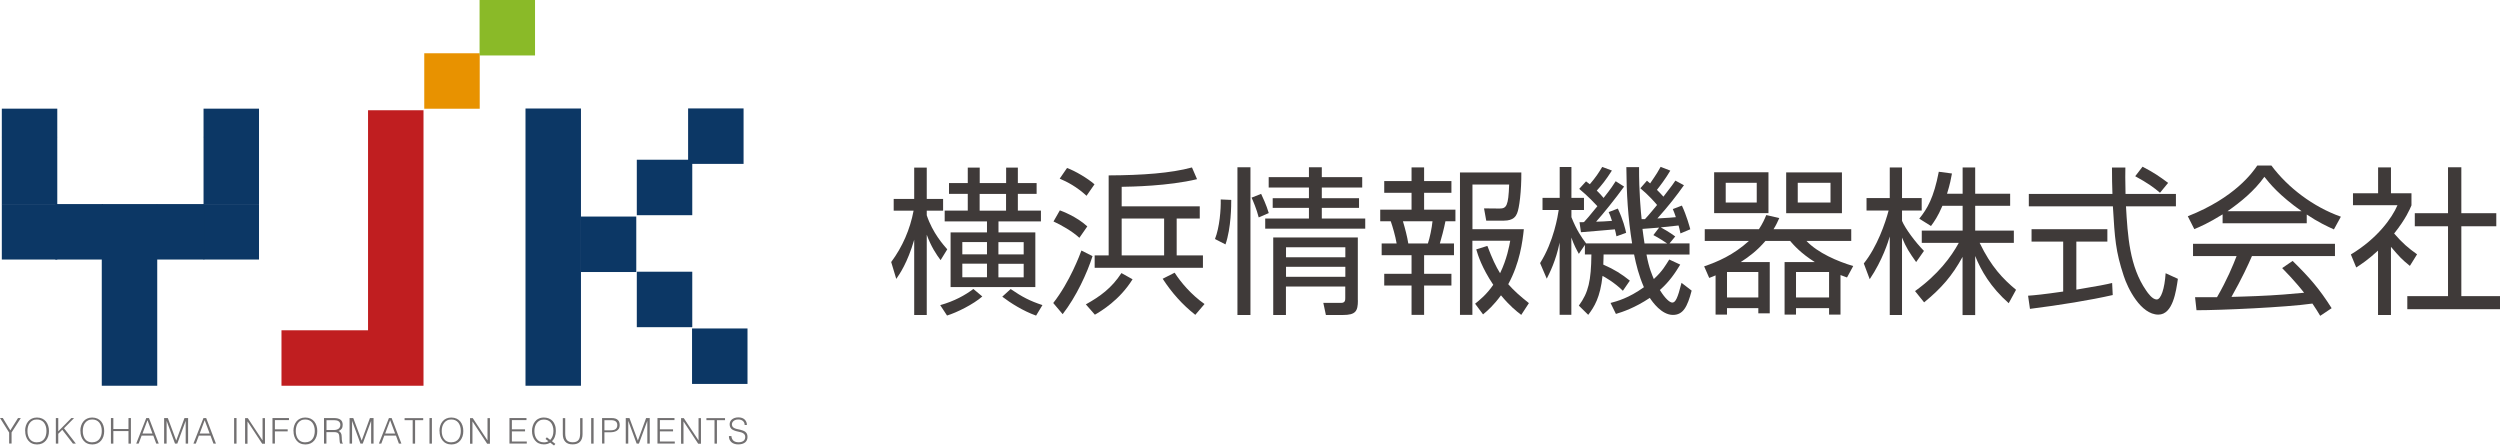 <?xml version="1.0" encoding="UTF-8"?><svg id="_レイヤー_2" xmlns="http://www.w3.org/2000/svg" viewBox="0 0 330.4 58.88"><defs><style>.cls-1{fill:#8aba28;}.cls-2{fill:#727071;}.cls-3{fill:#0c3765;}.cls-4{fill:#c01e20;}.cls-5{fill:#3f3a39;}.cls-6{fill:#e89200;}</style></defs><g id="_レイヤー_1-2"><g><g><path class="cls-5" d="m124.31,34.38c-.57-.76-1.26-1.79-1.83-3.36v10.61h-1.66v-9.94c-.88,3.03-1.93,4.54-2.37,5.17l-.67-2.23c1.49-2,2.5-4.33,2.96-6.79h-2.63v-1.55h2.71v-4.14h1.66v4.14h2.16v1.55h-2.16v.61c.78,2.35,2.23,3.95,2.71,4.5l-.88,1.43Zm-.06,5.95c1.89-.53,3.3-1.32,4.39-2.14l1.18.99c-1.16,1.03-3.4,2.14-4.66,2.52l-.9-1.37Zm12.58-9.62v7.23h-11.2v-7.23h4.81v-1.45h-5.59v-1.43h3.05v-2.21h-2.48v-1.43h2.48v-2.04h1.58v2.04h3.49v-2.04h1.55v2.04h2.48v1.43h-2.48v2.21h3.05v1.43h-5.61v1.45h4.87Zm-6.39,2.9v-1.62h-3.26v1.62h3.26Zm0,3.03v-1.79h-3.26v1.79h3.26Zm2.52-11.01h-3.49v2.21h3.49v-2.21Zm-1.01,6.37v1.62h3.34v-1.62h-3.34Zm0,2.86v1.79h3.34v-1.79h-3.34Zm4.98,6.85c-1.72-.61-3.4-1.68-4.47-2.5l1.11-1.01c1.53,1.05,2.56,1.58,4.2,2.12l-.84,1.39Z"/><path class="cls-5" d="m139.2,40.04c2.18-2.77,3.53-6.41,3.72-6.93l1.47.74c-.71,2.23-2.16,5.38-3.95,7.67l-1.24-1.47Zm3.45-8.61c-.9-.84-2.4-1.7-3.42-2.16l.84-1.47c.27.1,2.19.8,3.63,2.12l-1.05,1.51Zm.95-5.55c-1.3-1.2-2.56-1.85-3.55-2.27l.97-1.41c1.09.4,2.73,1.37,3.63,2.16l-1.05,1.51Zm-.1,14.35c1.91-1.07,3.4-2.14,4.71-4.14l1.47.82c-1.72,2.77-4.18,4.22-4.98,4.68l-1.2-1.37Zm15.06-11.35h-3.05v4.87h3.47v1.64h-14.31v-1.64h1.85v-10.57c4.47-.02,8.21-.29,11.01-1.05l.67,1.55c-3.82.92-8.76.99-9.96,1.01v2.58h10.32v1.6Zm-4.71,0h-5.61v4.87h5.61v-4.87Zm1.39,7.16c.82,1.28,2.21,2.92,3.95,4.14l-1.22,1.43c-1.7-1.34-3.11-2.92-4.31-4.77l1.58-.8Z"/><path class="cls-5" d="m162.72,26.42c0,.65,0,3.7-.76,5.88l-1.39-.71c.61-1.53.8-3.93.76-5.23l1.39.06Zm2.54-4.31v19.52h-1.72v-19.52h1.72Zm1.09,6.62c-.27-1.09-.76-2.21-.94-2.61l1.26-.5c.15.32.71,1.49,1.01,2.54l-1.32.57Zm8.34-2.54h4.92v1.28h-4.92v1.41h5.74v1.34h-13.22v-1.34h5.78v-1.41h-4.79v-1.28h4.79v-1.41h-5.32v-1.37h5.32v-1.3h1.7v1.3h5.34v1.37h-5.34v1.41Zm4.77,13.51c0,1.43-.29,1.93-2,1.93h-2.23l-.34-1.6h2.35c.55,0,.55-.38.55-.65v-1.51h-7.84v3.76h-1.68v-10.25h11.18v8.32Zm-1.66-7.02h-7.84v1.32h7.84v-1.32Zm0,2.58h-7.84v1.32h7.84v-1.32Z"/><path class="cls-5" d="m188.21,22.12v1.81h3.61v1.55h-3.61v2.23h4.14v1.53h-1.32c-.19.97-.55,2.33-.74,2.94h1.87v1.55h-3.95v2.46h3.61v1.55h-3.61v3.87h-1.66v-3.87h-3.61v-1.55h3.61v-2.46h-3.95v-1.55h1.98c-.17-1.01-.55-2.29-.78-2.94h-1.39v-1.53h4.14v-2.23h-3.61v-1.55h3.61v-1.81h1.66Zm.5,10.06c.25-.74.52-2.02.61-2.94h-3.91c.29.97.57,2.04.71,2.94h2.58Zm12.33,9.43c-.65-.5-1.49-1.16-2.67-2.58-.99,1.34-1.74,2-2.37,2.52l-1.05-1.41c.61-.5,1.49-1.18,2.4-2.5-1.53-2.29-2.02-3.91-2.25-4.68l1.47-.46c.65,1.7,1.11,2.69,1.68,3.61.9-1.85,1.22-3.61,1.34-4.29h-5v9.79h-1.64v-18.82h8.11c.02,2.42-.27,4.77-.57,5.42-.15.34-.44.95-1.74.95h-2.33l-.29-1.62,2.04.02c.92,0,1.18-.32,1.28-3.17h-4.85v5.9h6.79c-.17,1.64-.53,4.47-2.06,7.27.74.84,1.53,1.55,2.73,2.5l-1.01,1.55Z"/><path class="cls-5" d="m217.66,23.88c.25.21.32.27.42.36.9-1.3,1.16-1.76,1.39-2.19l1.28.5c-.61,1.05-1.45,2.14-1.77,2.54.23.23.63.63.86.9,1.2-1.55,1.3-1.7,1.58-2.12l1.13.61c-1.03,1.45-1.93,2.61-3.51,4.39,1.66-.1,1.77-.1,2.44-.17-.15-.46-.25-.71-.4-1.07l1.2-.46c.63,1.34,1.01,2.77,1.11,3.13l-1.3.55c-.11-.55-.17-.76-.25-1.05-.46.06-2.18.23-2.35.25.13.06,1.24.69,1.91,1.2l-.76.92h2.65v1.47h-5.69c.34,1.87.78,2.77.97,3.24,1.18-1.09,1.53-1.79,2.04-2.58l1.45.67c-.67,1.11-1.43,2.25-2.69,3.36.71,1.16,1.32,1.66,1.64,1.66.42,0,.71-.57,1.22-2.61l1.34,1.03c-.57,2.16-1.13,3.21-2.48,3.21-1.49,0-2.71-1.72-3.05-2.25-2.02,1.34-3.59,1.85-4.48,2.12l-.71-1.45c.86-.23,2.39-.63,4.41-2.08-.69-1.6-1.01-2.92-1.3-4.33h-4.03c0,.48-.02.57-.04,1.34,1.49.65,2.44,1.26,3.51,2.12l-.92,1.34c-1.14-1.13-2.46-1.85-2.69-1.97-.3,2.84-1.09,4.1-1.89,5.15l-1.24-1.22c1.28-1.74,1.62-3.28,1.66-6.76h-.86v-1.26l-.8,1.18c-.29-.53-.63-1.13-.99-2.16v10.21h-1.55v-9.54c-.5,2.44-1.34,4.05-1.7,4.77l-.88-2.06c1.83-2.9,2.35-6.3,2.46-7.02h-2.14v-1.6h2.27v-4.08h1.55v4.08h1.66v1.6h-1.66v.95c.67,1.7,1.34,2.67,1.93,3.45l-.02.02h6.11c-.55-3.42-.74-6.62-.76-10.08h1.68c-.02,3.24.25,6.09.34,6.87h.44c.52-.55,1.28-1.49,1.6-1.87-.25-.31-1.07-1.26-2.21-2.21l.88-1.01Zm-3.84,3.7c.71,1.53.97,2.63,1.09,3.19l-1.28.46c-.08-.42-.13-.61-.21-.92-.74.08-4.29.36-4.48.38l-.19-1.32c.36,0,.46,0,.59-.02.27-.29.76-.84,1.77-2.1-.27-.29-1.22-1.32-2.4-2.29l.9-.99c.25.19.31.23.5.38.84-.99,1.13-1.45,1.64-2.29l1.28.48c-.8,1.26-1.37,1.95-2,2.65.34.34.65.65.9.97,1.05-1.32,1.28-1.72,1.6-2.21l1.11.71c-1.05,1.47-2.86,3.72-3.7,4.64.74-.02,1.26-.04,2.1-.11-.19-.61-.29-.84-.44-1.16l1.2-.46Zm5.46,2.5c-.78.06-1.43.11-2.21.17.06.53.19,1.37.27,1.93h3c-.25-.17-1.11-.74-1.83-1.11l.76-.99Z"/><path class="cls-5" d="m233.89,34.62v6.79h-1.51v-.69h-4.14v.86h-1.51v-5.19c-.23.11-.44.19-.84.34l-.67-1.53c1.74-.59,3.87-1.49,5.92-3.36h-5.84v-1.55h7.16c.5-.76.74-1.32.97-1.87l1.72.4c-.23.5-.42.94-.76,1.47h10.27v1.55h-5.92c1.49,1.58,4.12,2.71,6.18,3.32l-.82,1.51c-.38-.13-.46-.17-.86-.32v5.23h-1.51v-.86h-4.37v.86h-1.51v-6.95h3.99c-1.87-1.18-2.77-2.23-3.26-2.79h-3.26c-1.09,1.28-2.16,2.08-3.26,2.79h3.82Zm-.17-11.85v5.4h-7.18v-5.4h7.18Zm-1.55,1.39h-4.1v2.61h4.1v-2.61Zm.21,11.79h-4.14v3.36h4.14v-3.36Zm11.05-13.17v5.4h-7.37v-5.4h7.37Zm-1.7,13.17h-4.37v3.36h4.37v-3.36Zm.19-11.79h-4.33v2.61h4.33v-2.61Z"/><path class="cls-5" d="m253.24,34.64c-.92-1.3-1.32-1.91-1.87-3.24v10.23h-1.62v-10.38c-.19.65-.95,3.13-2.65,5.65l-.78-2.08c1.78-2.23,2.84-5.34,3.28-7h-2.92v-1.64h3.07v-4.05h1.62v4.05h2.6v1.64h-2.6v1.37c.42,1.01,1.76,2.82,2.9,3.97l-1.03,1.47Zm7.79,7h-1.66v-7.69c-1.37,2.5-2.79,4.14-5.08,6.01l-1.2-1.49c3.05-2.19,4.77-4.52,5.78-6.37h-4.89v-1.62h5.4v-3.28h-2.67c-.61,1.43-1.07,2.06-1.51,2.67l-1.55-.97c1.05-1.3,1.91-2.73,2.58-6.2l1.74.23c-.13.67-.23,1.32-.65,2.67h2.06v-3.47h1.66v3.47h4.62v1.6h-4.62v3.28h5.11v1.62h-4.52c1.53,3.17,3.09,4.77,4.81,6.2l-.97,1.77c-2.4-2.12-3.66-4.33-4.43-6.24v7.82Z"/><path class="cls-5" d="m279.23,38.99c-3.03.69-6.93,1.32-10.95,1.83l-.25-1.74c.88-.06,2-.17,4.64-.55v-6.6h-4.18v-1.64h10.02v1.64h-4.1v6.35c3.03-.5,3.93-.69,4.73-.88l.08,1.6Zm1.66-16.85c-.02.71-.02,1.55.02,3.49h6.66v1.64h-6.6c.23,3.91.46,7.94,2.67,11.13.23.34.82,1.18,1.39,1.18s1.05-1.43,1.18-3.47l1.62.74c-.23,1.6-.65,4.73-2.58,4.73-2.33,0-4.06-3.49-4.58-5.13-1.07-3.24-1.18-4.92-1.43-9.18h-11.11v-1.64h11.05c-.04-.99-.06-2.25-.06-3.49h1.79Zm4.58,3.34c-.8-.69-1.64-1.3-3.28-2.19l.97-1.26c1.53.8,2.16,1.24,3.38,2.14l-1.07,1.3Z"/><path class="cls-5" d="m304.85,29.51h-11.11v-1.18c-1.87,1.16-3.03,1.66-3.74,1.95l-.86-1.7c6.26-2.46,8.61-5.86,9.18-6.7h1.87c2.18,2.92,5.52,5.46,9.18,6.76l-.92,1.68c-.92-.42-2.1-.97-3.59-1.97v1.16Zm-1.85,4.98c2.25,2.21,3.53,3.68,5.15,6.24l-1.51,1.01c-.34-.57-.59-.97-1.03-1.62-3.51.5-12.08.88-15.32.88l-.19-1.72h2.9c1.32-2.27,2.12-4.22,2.59-5.44h-5.76v-1.62h18.76v1.62h-10.97c-.5,1.16-1.34,2.98-2.71,5.4.52-.02,2.88-.08,3.32-.11,2.56-.1,4.73-.29,6.28-.44-.21-.27-1.26-1.6-2.9-3.26l1.39-.95Zm1.18-6.58c-2.96-2.1-4.18-3.61-4.92-4.54-1.32,1.85-3.11,3.32-4.87,4.54h9.79Z"/><path class="cls-5" d="m315.98,41.63h-1.7v-8.51c-1.32,1.22-2.29,1.85-2.88,2.23l-.71-1.72c3.49-2.1,5.44-4.81,6.16-6.51h-5.88v-1.58h3.32v-3.42h1.7v3.42h2.71v1.6c-.21.5-.76,1.81-2.29,3.72,1.11,1.28,1.85,1.91,3.03,2.75l-.95,1.53c-1.11-.9-1.34-1.16-2.5-2.52v9.01Zm9.31-19.52v6.07h4.62v1.72h-4.62v9.24h5.11v1.72h-12.25v-1.72h5.38v-9.24h-4.39v-1.72h4.39v-6.07h1.76Z"/></g><g><g><path class="cls-2" d="m1.36,56.88l1.02-1.63h.37l-1.22,1.9v1.47h-.32v-1.45l-1.21-1.93h.37l.99,1.63Z"/><path class="cls-2" d="m3.32,56.95c0-.25.03-.48.1-.69.07-.22.17-.4.3-.56.13-.16.29-.29.49-.38.19-.09.42-.14.67-.14s.49.05.69.14c.2.09.36.22.5.38.13.16.23.35.3.57.07.22.1.45.1.7s-.03.47-.1.69c-.07.21-.17.4-.3.56-.13.16-.3.29-.49.38-.2.09-.43.14-.68.14s-.49-.05-.68-.14c-.2-.09-.36-.22-.49-.38-.13-.16-.23-.35-.3-.56s-.1-.44-.1-.69Zm1.58,1.5c.22,0,.41-.04.56-.12.16-.08.29-.19.39-.33.1-.14.18-.3.22-.48.05-.18.07-.37.07-.57,0-.23-.03-.44-.09-.63-.06-.19-.14-.34-.25-.48-.11-.13-.24-.23-.4-.3-.16-.07-.33-.1-.53-.1-.22,0-.4.04-.56.13-.16.08-.29.2-.39.34-.1.14-.18.3-.22.48-.05.18-.07.37-.07.57s.02.39.07.57c.05.18.12.34.22.48.1.14.23.25.39.33.16.08.35.12.57.12Z"/><path class="cls-2" d="m7.38,58.63v-3.38h.32v1.75l1.73-1.75h.36l-1.33,1.35,1.57,2.03h-.39l-1.41-1.83-.53.53v1.3h-.32Z"/><path class="cls-2" d="m10.62,56.95c0-.25.03-.48.1-.69.07-.22.17-.4.3-.56.13-.16.29-.29.49-.38.19-.09.42-.14.67-.14s.49.05.69.14c.2.09.36.22.5.38.13.16.23.35.3.57.07.22.1.45.1.7s-.03.47-.1.69c-.07.21-.17.4-.3.56-.13.16-.3.29-.49.38-.2.09-.43.14-.68.14s-.49-.05-.68-.14c-.2-.09-.36-.22-.49-.38-.13-.16-.23-.35-.3-.56-.07-.21-.1-.44-.1-.69Zm1.58,1.5c.22,0,.41-.04.56-.12.16-.08.29-.19.39-.33.1-.14.18-.3.23-.48.05-.18.07-.37.07-.57,0-.23-.03-.44-.09-.63-.06-.19-.14-.34-.25-.48-.11-.13-.24-.23-.4-.3-.16-.07-.33-.1-.53-.1-.22,0-.4.04-.56.13-.16.08-.29.2-.39.34-.1.14-.18.3-.22.48-.05.18-.07.37-.07.57s.02.39.07.57c.05.18.12.34.22.48.1.14.23.25.39.33.16.08.35.12.57.12Z"/><path class="cls-2" d="m14.66,58.63v-3.38h.32v1.45h2v-1.45h.32v3.38h-.32v-1.66h-2v1.66h-.32Z"/><path class="cls-2" d="m18,58.63l1.33-3.38h.36l1.29,3.38h-.33l-.39-1.06h-1.54l-.4,1.06h-.33Zm.83-1.33h1.32l-.66-1.77-.66,1.77Z"/><path class="cls-2" d="m21.69,58.63v-3.38h.49l1.11,2.98h0l1.09-2.98h.48v3.38h-.32v-3.01h0l-1.11,3.01h-.3l-1.11-3.01h0v3.01h-.32Z"/><path class="cls-2" d="m25.56,58.63l1.33-3.38h.36l1.29,3.38h-.33l-.39-1.06h-1.54l-.4,1.06h-.33Zm.83-1.33h1.32l-.66-1.77-.66,1.77Z"/><path class="cls-2" d="m30.94,58.63v-3.38h.32v3.38h-.32Z"/><path class="cls-2" d="m32.71,55.69h0v2.95h-.32v-3.38h.36l1.95,2.95h0v-2.95h.32v3.38h-.37l-1.94-2.95Z"/><path class="cls-2" d="m36.01,58.63v-3.38h2.18v.27h-1.86v1.22h1.69v.27h-1.69v1.61h-.32Z"/><path class="cls-2" d="m38.78,56.95c0-.25.03-.48.1-.69.07-.22.17-.4.3-.56.13-.16.29-.29.49-.38.19-.09.42-.14.67-.14s.49.05.69.14c.2.09.36.22.5.38.13.16.23.35.3.57.07.22.1.45.1.7s-.03.47-.1.69c-.07.21-.17.4-.3.56-.13.16-.3.29-.49.38-.2.09-.43.14-.68.14s-.49-.05-.68-.14c-.2-.09-.36-.22-.49-.38-.13-.16-.23-.35-.3-.56-.07-.21-.1-.44-.1-.69Zm1.58,1.5c.22,0,.41-.04.56-.12.16-.08.29-.19.39-.33.1-.14.18-.3.22-.48.05-.18.07-.37.07-.57,0-.23-.03-.44-.09-.63-.06-.19-.14-.34-.25-.48-.11-.13-.24-.23-.4-.3-.16-.07-.33-.1-.53-.1-.22,0-.4.04-.56.13-.16.08-.29.2-.39.34-.1.14-.18.3-.22.48-.05.18-.07.37-.07.57s.02.39.07.57c.05.18.12.34.22.48.1.14.23.25.39.33.16.08.35.12.57.12Z"/><path class="cls-2" d="m43.14,57.1v1.53h-.32v-3.38h1.32c.37,0,.66.07.85.21.2.14.3.37.3.68,0,.21-.04.38-.13.51-.09.13-.23.23-.42.32.1.03.18.08.23.15.06.07.1.14.13.22.03.08.05.17.05.27,0,.09.01.18.02.27,0,.13,0,.23.02.32,0,.08.02.15.03.21.01.05.02.09.04.12.02.03.03.05.06.07v.03h-.35c-.03-.05-.06-.13-.07-.23-.01-.1-.03-.2-.03-.31,0-.11-.01-.22-.02-.32,0-.1-.01-.19-.03-.25-.02-.09-.05-.16-.09-.22s-.09-.1-.15-.12c-.06-.03-.13-.05-.2-.06-.07,0-.15-.01-.23-.01h-1Zm.99-.27c.12,0,.23-.01.33-.04.1-.02.19-.07.27-.12.08-.05.13-.12.18-.21.04-.08.07-.19.07-.3,0-.12-.02-.23-.07-.31-.05-.08-.11-.15-.18-.19-.08-.05-.16-.08-.26-.1-.1-.02-.2-.03-.31-.03h-1.01v1.3h.99Z"/><path class="cls-2" d="m46.2,58.63v-3.38h.49l1.11,2.98h0l1.09-2.98h.48v3.38h-.32v-3.01h0l-1.11,3.01h-.3l-1.11-3.01h0v3.01h-.32Z"/><path class="cls-2" d="m50.07,58.63l1.33-3.38h.36l1.29,3.38h-.33l-.39-1.06h-1.54l-.4,1.06h-.33Zm.83-1.33h1.32l-.66-1.77-.66,1.77Z"/><path class="cls-2" d="m53.47,55.26h2.46v.27h-1.07v3.1h-.32v-3.1h-1.07v-.27Z"/><path class="cls-2" d="m56.76,58.63v-3.38h.32v3.38h-.32Z"/><path class="cls-2" d="m58.08,56.95c0-.25.03-.48.1-.69.07-.22.17-.4.3-.56.13-.16.29-.29.49-.38.19-.09.42-.14.67-.14s.49.05.69.14c.2.09.36.22.5.38.13.16.23.35.3.57.07.22.1.45.1.7s-.03.47-.1.69c-.07.21-.17.4-.3.56s-.3.29-.49.38c-.2.09-.43.14-.68.14s-.49-.05-.68-.14c-.2-.09-.36-.22-.49-.38-.13-.16-.23-.35-.3-.56-.07-.21-.1-.44-.1-.69Zm1.58,1.5c.22,0,.41-.04.56-.12.16-.08.29-.19.39-.33.1-.14.18-.3.22-.48.05-.18.07-.37.07-.57,0-.23-.03-.44-.09-.63-.06-.19-.14-.34-.25-.48-.11-.13-.24-.23-.4-.3-.16-.07-.33-.1-.53-.1-.22,0-.4.04-.56.13-.16.08-.29.2-.39.34-.1.14-.18.3-.23.48-.05.18-.07.37-.07.57s.02.39.07.57c.05.18.12.34.23.48.1.14.23.25.39.33.16.08.35.12.57.12Z"/><path class="cls-2" d="m62.44,55.69h0v2.95h-.32v-3.38h.36l1.95,2.95h0v-2.95h.32v3.38h-.37l-1.94-2.95Z"/><path class="cls-2" d="m67.33,58.63v-3.38h2.25v.27h-1.93v1.22h1.74v.27h-1.74v1.34h1.97v.27h-2.29Z"/><path class="cls-2" d="m73.4,58.66l-.18.22-.5-.38c-.12.07-.24.13-.38.17-.14.04-.29.06-.46.06-.26,0-.49-.05-.68-.14-.2-.09-.36-.22-.49-.38-.13-.16-.23-.35-.3-.56s-.1-.44-.1-.69.03-.46.1-.67c.06-.21.16-.4.29-.57.13-.16.29-.3.49-.39.2-.1.42-.15.69-.15.24,0,.45.04.65.12.2.08.36.19.5.34.14.15.25.34.32.56.08.22.11.48.11.76s-.04.53-.13.76c-.08.23-.21.43-.38.6l.45.35Zm-.68-.53c.14-.14.25-.31.32-.52.07-.21.1-.43.1-.66,0-.25-.03-.47-.1-.66-.06-.19-.15-.34-.26-.47-.11-.13-.25-.22-.4-.28-.15-.06-.32-.09-.5-.09-.22,0-.4.04-.56.13-.16.08-.29.2-.39.34-.1.14-.18.3-.23.48-.05.18-.07.37-.07.56s.02.39.07.57c.05.18.12.34.23.48.1.14.23.25.39.33.16.08.35.12.57.12.12,0,.23-.01.32-.04.1-.03.19-.06.27-.11l-.38-.3.17-.22.45.35Z"/><path class="cls-2" d="m74.38,55.26h.32v2.01c0,.42.08.72.23.9.16.18.41.28.75.28.18,0,.34-.02.46-.07.13-.05.23-.12.31-.22.08-.1.13-.22.17-.37.03-.15.05-.32.05-.52v-2.01h.32v2.11c0,.44-.11.78-.33,1.01-.22.23-.54.35-.98.35s-.77-.12-.98-.36c-.22-.24-.32-.57-.32-1v-2.11Z"/><path class="cls-2" d="m78.13,58.63v-3.38h.32v3.38h-.32Z"/><path class="cls-2" d="m79.57,58.63v-3.38h1.23c.22,0,.4.02.54.07.14.05.25.12.34.21.08.09.14.19.17.3.03.11.05.23.05.36,0,.19-.04.34-.11.46-.08.12-.18.22-.3.29-.12.07-.26.12-.42.15-.15.03-.31.04-.47.04h-.72v1.49h-.32Zm1.05-1.76c.15,0,.28,0,.4-.03.12-.02.22-.05.3-.11.08-.05.15-.12.19-.21.05-.09.07-.21.07-.35,0-.21-.07-.37-.21-.48-.14-.11-.36-.16-.66-.16h-.83v1.34h.73Z"/><path class="cls-2" d="m82.7,58.63v-3.38h.49l1.11,2.98h0l1.09-2.98h.48v3.38h-.32v-3.01h0l-1.11,3.01h-.3l-1.11-3.01h0v3.01h-.32Z"/><path class="cls-2" d="m86.89,58.63v-3.38h2.25v.27h-1.93v1.22h1.74v.27h-1.74v1.34h1.97v.27h-2.29Z"/><path class="cls-2" d="m90.33,55.69h0v2.95h-.32v-3.38h.36l1.95,2.95h0v-2.95h.32v3.38h-.37l-1.94-2.95Z"/><path class="cls-2" d="m93.36,55.26h2.46v.27h-1.07v3.1h-.32v-3.1h-1.07v-.27Z"/><path class="cls-2" d="m96.66,57.63c.01.15.05.28.1.38.05.11.12.19.21.26.09.07.19.11.3.14.11.03.23.04.36.04.15,0,.28-.02.39-.06.11-.04.2-.09.27-.15s.12-.14.15-.22c.03-.08.05-.17.05-.27,0-.13-.03-.24-.09-.32-.06-.08-.14-.15-.23-.2-.09-.05-.2-.09-.33-.12-.12-.03-.25-.06-.38-.09-.13-.03-.26-.06-.38-.11-.12-.04-.23-.1-.33-.16-.1-.07-.17-.16-.23-.27-.06-.11-.09-.24-.09-.41,0-.12.02-.23.07-.34s.12-.21.22-.29c.1-.08.21-.15.36-.2.14-.05.31-.08.5-.08s.36.03.5.08c.14.05.26.13.35.22.09.09.16.2.21.32.05.12.07.25.07.39h-.3c0-.13-.02-.24-.07-.33-.05-.09-.11-.17-.19-.23s-.17-.1-.27-.13c-.1-.03-.2-.04-.31-.04-.16,0-.3.02-.41.07-.11.05-.2.1-.27.18-.07.07-.11.15-.14.24-.02.09-.03.18-.01.26.02.11.06.2.13.26.07.07.15.12.25.16.1.04.21.08.33.1.12.03.24.05.37.08.13.03.25.07.36.11.12.04.22.1.31.16.09.07.16.16.22.27.05.11.08.24.08.41,0,.31-.11.56-.32.73-.22.17-.52.26-.91.26-.18,0-.34-.02-.49-.07-.15-.05-.28-.11-.39-.21-.11-.09-.19-.21-.26-.34-.06-.14-.09-.3-.09-.48h.31Z"/></g><path class="cls-3" d="m98.79,50.74h-7.33v-7.33h7.33v7.33Zm0,0h-7.33v-7.33h7.33v7.33Z"/><path class="cls-4" d="m37.2,43.65h11.44V14.57h7.33v36.41h-18.77v-7.33Z"/><path class="cls-6" d="m63.4,14.37h-7.33v-7.33h7.33v7.33Zm0,0h-7.33v-7.33h7.33v7.33Z"/><path class="cls-1" d="m70.71,7.33h-7.33V0h7.33v7.33Zm0,0h-7.33V0h7.33v7.33Z"/><path class="cls-3" d="m84.09,35.95h-7.33v-7.33h7.33v7.33Zm0,0h-7.33v-7.33h7.33v7.33Z"/><path class="cls-3" d="m91.49,28.44h-7.33v-7.33h7.33v7.33Zm0,0h-7.33v-7.33h7.33v7.33Z"/><path class="cls-3" d="m98.27,21.66h-7.33v-7.33h7.33v7.33Zm0,0h-7.33v-7.33h7.33v7.33Z"/><path class="cls-3" d="m91.49,43.24h-7.33v-7.33h7.33v7.33Zm0,0h-7.33v-7.33h7.33v7.33Z"/><rect class="cls-3" x="7.31" y="26.97" width="6.28" height="7.33"/><rect class="cls-3" x=".24" y="26.97" width="7.33" height="7.33"/><rect class="cls-3" x="26.9" y="26.97" width="7.33" height="7.33"/><rect class="cls-3" x=".24" y="18.1" width="7.33" height="8.89"/><rect class="cls-3" x="26.9" y="18.1" width="7.33" height="8.89"/><rect class="cls-3" x=".24" y="14.36" width="7.33" height="3.76"/><rect class="cls-3" x="26.9" y="14.36" width="7.33" height="3.76"/><rect class="cls-3" x="20.72" y="26.97" width="6.28" height="7.33"/><rect class="cls-3" x="13.45" y="26.97" width="7.33" height="24.01"/><rect class="cls-3" x="69.45" y="14.34" width="7.33" height="36.64"/></g></g></g></svg>